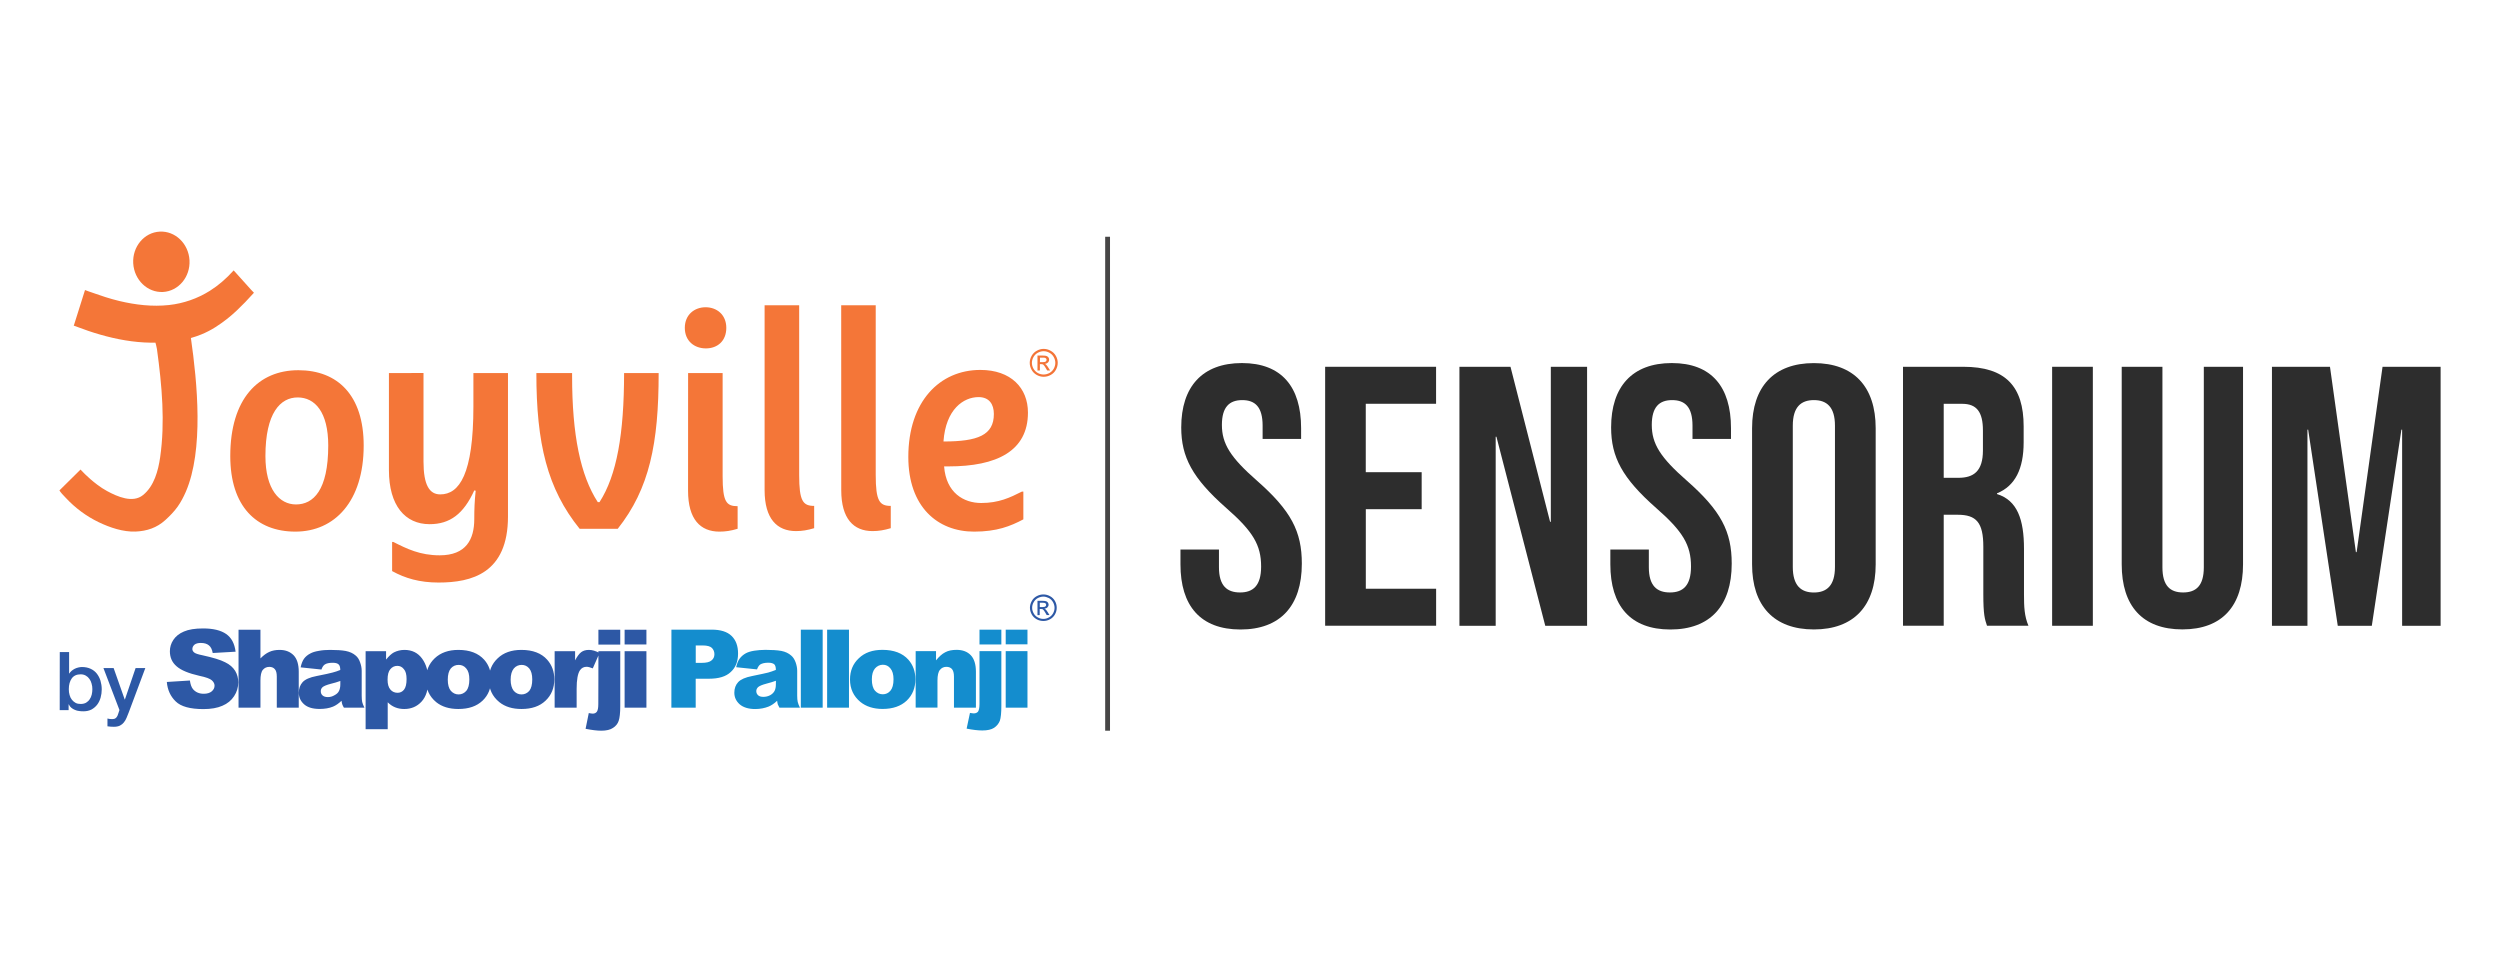 <?xml version="1.0" encoding="utf-8"?>
<!-- Generator: Adobe Illustrator 29.8.2, SVG Export Plug-In . SVG Version: 9.03 Build 0)  -->
<svg version="1.0" id="Layer_1" xmlns="http://www.w3.org/2000/svg" xmlns:xlink="http://www.w3.org/1999/xlink" x="0px" y="0px"
	 viewBox="0 0 517 199" style="enable-background:new 0 0 517 199;" xml:space="preserve">
<style type="text/css">
	.st0{fill:#2D2D2D;}
	.st1{fill:#F47638;}
	.st2{fill:#2D58A5;}
	.st3{fill:#148DCE;}
	.st4{fill:#F37437;}
	.st5{fill:none;stroke:#474646;stroke-miterlimit:10;}
</style>
<g>
	<g>
		<path class="st1" d="M61.21,104.32c-3.4,0-6.32-3.08-6.32-10c0-8.94,3.1-12.13,6.67-12.13s6.32,3.02,6.32,9.94
			C67.88,101.42,64.78,104.32,61.21,104.32 M61.69,76.56c-8.23,0-14.07,5.86-14.07,17.76c0,10.36,5.36,15.62,13.47,15.62
			c8.12,0,14.12-6.27,14.12-17.81C75.21,81.77,69.85,76.56,61.69,76.56z M80.43,77.15v20.07c0,7.33,3.35,11.18,8.41,11.18
			c4.23,0,7.03-2.13,9.24-6.98l0.29,0.06c-0.23,2.2-0.29,3.79-0.29,5.86c0,4.19-1.68,7.5-7.15,7.5c-4.06,0-6.8-1.35-9.6-2.77h-0.24
			v6.03c2.68,1.48,5.66,2.37,9.59,2.37c6.85,0,14.37-1.9,14.37-13.66V77.15H97.9v6.87c0,14.09-2.92,18.22-6.86,18.22
			c-2.21,0-3.46-1.89-3.46-6.8v-18.3C87.58,77.15,80.43,77.15,80.43,77.15z M127.75,109.35c6.56-8.28,8.46-17.63,8.46-32.2h-7.15
			c0,12.55-1.5,21.13-5.08,26.69h-0.36c-3.57-5.5-5.31-13.84-5.31-26.1v-0.59h-7.39c0,14.57,2.26,23.92,8.95,32.2H127.75z
			 M141.62,67.8c0,2.72,1.97,4.25,4.36,4.25s4.22-1.53,4.22-4.25s-1.97-4.26-4.28-4.26S141.62,65.08,141.62,67.8z M142.29,101.48
			c0,5.92,2.55,8.46,6.49,8.46c1.25,0,2.38-0.17,3.76-0.59v-4.67c-2.33,0-3.1-0.88-3.1-6.21V77.15h-7.14L142.29,101.48
			L142.29,101.48z M158.12,101.36c0,5.92,2.56,8.47,6.5,8.47c1.24,0,2.38-0.19,3.75-0.6v-4.61c-2.33,0-3.1-1.01-3.1-6.39v-35.1
			h-7.15V101.36z M173.97,101.36c0,5.92,2.55,8.47,6.48,8.47c1.25,0,2.39-0.19,3.76-0.6v-4.61c-2.33,0-3.11-1.01-3.11-6.39v-35.1
			h-7.14L173.97,101.36C173.97,101.36,173.97,101.36,173.97,101.36z M196.18,96.45c9.89,0,16.4-3.13,16.4-11.13
			c0-5.09-3.52-8.82-9.84-8.82c-8.41,0-14.9,6.52-14.9,17.99c0,10.3,6.03,15.45,13.6,15.45c4.7,0,7.51-1.12,10.19-2.54v-5.74h-0.3
			c-2.45,1.24-4.78,2.36-8.41,2.36c-3.64,0-7.27-2.12-7.68-7.57H196.18z M195.11,91.3c0.47-6.69,4.16-9.18,7.26-9.18
			c2.2,0,3.16,1.48,3.16,3.49C205.54,90,202.2,91.3,195.11,91.3z M33.72,60.38c3.2-0.18,5.66-3.11,5.47-6.56
			c-0.2-3.45-2.96-6.1-6.17-5.92c-3.21,0.17-5.66,3.12-5.47,6.55C27.75,57.9,30.51,60.55,33.72,60.38"/>
		<path class="st1" d="M51.94,59.94l-3.03-3.37l-0.59-0.65c-1.54,1.72-3.18,3.12-4.92,4.22c-2.56,1.61-5.45,2.61-8.44,2.94
			c-3.44,0.38-6.92-0.03-10.27-0.83c-0.98-0.23-1.93-0.51-2.89-0.81c0,0-4.07-1.36-4.22-1.46l-1.63,5.18l-0.58,1.84l-0.12,0.34
			c0.04,0.01,0.07,0.03,0.11,0.04c1,0.38,1.95,0.72,2.88,1.04c0.41,0.14,0.82,0.27,1.22,0.4c3.35,1.05,6.85,1.81,10.37,2
			c0.77,0.04,1.53,0.05,2.32,0.05c0.03,0.12,0.27,0.97,0.31,1.33c1.05,7.68,1.7,15.11,0.66,22.37c-0.4,2.77-1.25,5.97-3.54,7.81
			c-2.13,1.73-5.32,0.32-7.44-0.83c-0.71-0.38-1.39-0.84-2.03-1.32c-2.12-1.59-3.45-3.13-3.45-3.13l-4.37,4.32
			c0.26,0.42,0.74,0.96,1.32,1.54c1.93,2.08,4.26,3.81,6.82,5.04c2.3,1.1,5,2.02,7.59,1.93c2.39-0.1,4.41-0.79,6.16-2.37
			c0.91-0.83,1.86-1.79,2.57-2.8c0.67-0.95,1.21-1.99,1.67-3.04c3.74-8.65,2.39-22.55,1.06-31.82c0.72-0.21,1.44-0.44,2.14-0.73
			c1.03-0.42,2.03-0.94,2.96-1.53c0.81-0.51,1.57-1.07,2.33-1.65c0.71-0.55,1.39-1.15,2.06-1.78c1.15-1.08,2.31-2.29,3.55-3.67
			L51.94,59.94C51.94,59.94,51.94,59.94,51.94,59.94z"/>
		<path class="st2" d="M12.36,134.85h1.93v4.44h0.03c0.14-0.21,0.31-0.4,0.5-0.57c0.19-0.16,0.42-0.3,0.64-0.42
			c0.23-0.12,0.49-0.2,0.73-0.26c0.25-0.06,0.51-0.1,0.75-0.1c0.69,0,1.29,0.13,1.79,0.36c0.52,0.24,0.95,0.57,1.28,0.99
			c0.33,0.42,0.59,0.91,0.77,1.48c0.16,0.55,0.26,1.16,0.26,1.8c0,0.57-0.08,1.14-0.23,1.69c-0.16,0.55-0.38,1.02-0.7,1.45
			c-0.31,0.41-0.71,0.75-1.17,1.01c-0.48,0.25-1.04,0.38-1.68,0.38c-0.29,0-0.59-0.01-0.89-0.06c-0.31-0.03-0.59-0.11-0.87-0.23
			c-0.26-0.1-0.51-0.25-0.73-0.43c-0.23-0.18-0.41-0.41-0.54-0.72h-0.04v1.2h-1.84C12.36,146.86,12.36,134.85,12.36,134.85z
			 M19.1,142.52c0-0.39-0.04-0.77-0.16-1.15c-0.09-0.36-0.24-0.69-0.45-0.97c-0.2-0.29-0.45-0.52-0.76-0.69
			c-0.3-0.17-0.65-0.26-1.04-0.26c-0.83,0-1.44,0.28-1.85,0.84c-0.4,0.57-0.61,1.3-0.61,2.23c0,0.44,0.05,0.84,0.16,1.21
			c0.11,0.39,0.26,0.71,0.48,0.98c0.21,0.27,0.47,0.48,0.77,0.65c0.31,0.16,0.65,0.22,1.05,0.22c0.4,0,0.81-0.09,1.11-0.26
			c0.29-0.18,0.56-0.42,0.74-0.7c0.2-0.28,0.34-0.61,0.43-0.97C19.06,143.28,19.1,142.89,19.1,142.52z M21.39,138.16h2.11l2.29,6.49
			h0.04l2.21-6.49h2.01l-3.42,9.15c-0.17,0.4-0.31,0.77-0.46,1.14c-0.14,0.35-0.34,0.68-0.56,0.95c-0.21,0.27-0.48,0.48-0.8,0.65
			c-0.33,0.16-0.75,0.25-1.26,0.25c-0.45,0-0.89-0.03-1.33-0.1v-1.61c0.15,0.01,0.31,0.06,0.45,0.09c0.14,0.01,0.29,0.03,0.45,0.03
			c0.23,0,0.41-0.02,0.57-0.07c0.15-0.06,0.27-0.15,0.36-0.25c0.1-0.11,0.16-0.24,0.25-0.38c0.06-0.14,0.12-0.33,0.18-0.51
			l0.22-0.67L21.39,138.16C21.39,138.17,21.39,138.16,21.39,138.16z M129.17,134.67h4.51v11.68h-4.51
			C129.17,146.35,129.17,134.67,129.17,134.67z M129.17,130.23h4.51v3.05h-4.51V130.23z M123.75,134.67h4.52v11.34
			c0,1.45-0.12,2.46-0.33,3.07c-0.2,0.6-0.6,1.09-1.17,1.45c-0.55,0.38-1.37,0.58-2.43,0.58c-0.87,0-1.94-0.14-3.24-0.39l0.66-3.26
			c0.36,0.07,0.63,0.12,0.81,0.12c0.38,0,0.67-0.13,0.87-0.41c0.18-0.26,0.29-0.77,0.29-1.56
			C123.75,145.62,123.75,134.67,123.75,134.67z M123.75,130.23h4.52v3.08h-4.52V130.23z M114.7,134.67h4.23v1.89
			c0.42-0.8,0.84-1.37,1.26-1.69c0.42-0.32,0.97-0.47,1.59-0.47c0.69,0,1.41,0.21,2.2,0.64l-1.39,3.18
			c-0.54-0.21-0.97-0.33-1.27-0.33c-0.59,0-1.05,0.24-1.38,0.72c-0.46,0.67-0.69,1.97-0.69,3.82v3.91h-4.55L114.7,134.67
			C114.7,134.67,114.7,134.67,114.7,134.67z M105.6,140.55c0,1.03,0.24,1.81,0.64,2.31c0.43,0.48,0.96,0.75,1.61,0.75
			s1.18-0.27,1.6-0.73c0.41-0.51,0.62-1.29,0.62-2.38c0-1.02-0.21-1.75-0.62-2.26c-0.42-0.5-0.95-0.74-1.57-0.74
			c-0.62,0-1.2,0.24-1.62,0.74C105.84,138.75,105.6,139.51,105.6,140.55z M101.09,140.55c0-1.77,0.6-3.26,1.83-4.41
			c1.2-1.16,2.85-1.74,4.9-1.74c2.37,0,4.15,0.69,5.34,2.03c0.98,1.11,1.47,2.44,1.47,4.06c0,1.79-0.6,3.27-1.81,4.41
			c-1.2,1.15-2.86,1.72-4.97,1.72c-1.89,0-3.41-0.47-4.59-1.42C101.81,144.02,101.09,142.47,101.09,140.55
			C101.09,140.55,101.09,140.55,101.09,140.55z M92.6,140.55c0,1.03,0.21,1.81,0.63,2.31c0.43,0.48,0.96,0.75,1.6,0.75
			c0.64,0,1.18-0.27,1.59-0.73c0.43-0.51,0.64-1.29,0.64-2.38c0-1.02-0.2-1.75-0.64-2.26c-0.41-0.5-0.93-0.74-1.56-0.74
			c-0.67,0-1.21,0.24-1.64,0.74C92.81,138.75,92.6,139.51,92.6,140.55C92.6,140.55,92.6,140.55,92.6,140.55z M88.07,140.55
			c0-1.77,0.61-3.26,1.82-4.41c1.22-1.16,2.86-1.74,4.9-1.74c2.37,0,4.13,0.69,5.34,2.03c0.98,1.11,1.44,2.44,1.44,4.06
			c0,1.79-0.58,3.27-1.78,4.41c-1.22,1.15-2.86,1.72-5,1.72c-1.89,0-3.42-0.47-4.59-1.42C88.78,144.02,88.07,142.47,88.07,140.55z
			 M80.15,140.55c0,0.91,0.19,1.6,0.59,2.06c0.38,0.44,0.87,0.66,1.48,0.66c0.53,0,0.97-0.21,1.32-0.63
			c0.36-0.44,0.54-1.19,0.54-2.2c0-0.95-0.18-1.65-0.56-2.06c-0.36-0.47-0.82-0.68-1.35-0.68c-0.58,0-1.06,0.23-1.44,0.68
			C80.34,138.82,80.15,139.54,80.15,140.55z M75.61,150.79v-16.12h4.23v1.73c0.6-0.74,1.13-1.22,1.61-1.48
			c0.67-0.33,1.39-0.52,2.19-0.52c1.59,0,2.8,0.62,3.66,1.81c0.86,1.19,1.27,2.67,1.27,4.44c0,1.94-0.44,3.41-1.4,4.45
			c-0.93,1.01-2.12,1.52-3.57,1.52c-0.68,0-1.31-0.11-1.89-0.35c-0.57-0.23-1.07-0.58-1.53-1.04v5.57H75.61L75.61,150.79z
			 M70.38,140.82c-0.61,0.23-1.27,0.42-1.94,0.58c-0.91,0.24-1.5,0.49-1.74,0.71c-0.26,0.25-0.36,0.52-0.36,0.83
			c0,0.35,0.1,0.64,0.36,0.87c0.24,0.22,0.61,0.35,1.09,0.35c0.52,0,0.98-0.14,1.39-0.39c0.45-0.23,0.76-0.53,0.93-0.89
			c0.17-0.35,0.27-0.8,0.27-1.36L70.38,140.82C70.38,140.82,70.38,140.82,70.38,140.82z M66.47,138.46l-4.3-0.45
			c0.16-0.75,0.39-1.34,0.69-1.77c0.31-0.43,0.74-0.81,1.35-1.12c0.4-0.22,0.97-0.4,1.7-0.52c0.72-0.14,1.5-0.2,2.35-0.2
			c1.35,0,2.43,0.07,3.24,0.22c0.83,0.17,1.52,0.47,2.07,0.96c0.39,0.32,0.7,0.8,0.9,1.4c0.22,0.61,0.33,1.18,0.33,1.74v5.14
			c0,0.57,0.04,0.99,0.1,1.31c0.07,0.31,0.24,0.71,0.46,1.18h-4.24c-0.15-0.28-0.29-0.51-0.33-0.67c-0.06-0.16-0.11-0.42-0.16-0.76
			c-0.59,0.56-1.18,0.97-1.76,1.21c-0.8,0.33-1.73,0.48-2.77,0.48c-1.42,0-2.49-0.32-3.21-0.96c-0.73-0.65-1.09-1.44-1.09-2.38
			c0-0.94,0.27-1.62,0.78-2.2c0.53-0.58,1.49-1,2.9-1.27c1.71-0.34,2.78-0.57,3.3-0.72c0.5-0.13,1.04-0.3,1.59-0.53
			c0-0.54-0.11-0.94-0.34-1.15c-0.25-0.23-0.63-0.34-1.22-0.34c-0.73,0-1.3,0.12-1.65,0.36C66.87,137.62,66.65,137.95,66.47,138.46z
			 M49.33,130.23h4.53v5.93c0.61-0.62,1.21-1.07,1.82-1.34c0.6-0.28,1.32-0.42,2.15-0.42c1.23,0,2.18,0.39,2.9,1.12
			c0.7,0.74,1.05,1.87,1.05,3.41v7.41h-4.54v-6.41c0-0.73-0.13-1.25-0.41-1.55c-0.27-0.32-0.66-0.47-1.14-0.47
			c-0.55,0-0.99,0.21-1.34,0.62c-0.33,0.4-0.49,1.16-0.49,2.21v5.6h-4.53L49.33,130.23C49.33,130.23,49.33,130.23,49.33,130.23z
			 M34.5,141.03l4.77-0.3c0.11,0.78,0.31,1.37,0.63,1.77c0.53,0.63,1.26,0.97,2.23,0.97c0.71,0,1.27-0.17,1.66-0.5
			c0.38-0.33,0.58-0.72,0.58-1.18c0-0.41-0.2-0.77-0.56-1.1c-0.37-0.33-1.21-0.65-2.57-0.93c-2.2-0.5-3.78-1.14-4.71-1.96
			c-0.96-0.82-1.4-1.86-1.4-3.12c0-0.82,0.23-1.62,0.71-2.34c0.49-0.74,1.21-1.33,2.19-1.74c0.98-0.43,2.3-0.64,3.99-0.64
			c2.07,0,3.65,0.39,4.75,1.15c1.1,0.77,1.74,1.98,1.95,3.66l-4.73,0.27c-0.13-0.74-0.39-1.27-0.79-1.58
			c-0.41-0.34-0.96-0.5-1.67-0.5c-0.59,0-1.02,0.12-1.32,0.36c-0.29,0.26-0.43,0.56-0.43,0.91c0,0.23,0.11,0.48,0.36,0.69
			c0.25,0.22,0.8,0.4,1.69,0.58c2.19,0.48,3.76,0.95,4.72,1.45c0.96,0.46,1.63,1.06,2.08,1.78c0.43,0.71,0.64,1.51,0.64,2.38
			c0,1.04-0.29,1.99-0.86,2.86c-0.56,0.87-1.39,1.55-2.42,1.98c-1.02,0.46-2.35,0.69-3.92,0.69c-2.76,0-4.67-0.53-5.74-1.59
			C35.24,143.99,34.64,142.66,34.5,141.03C34.5,141.03,34.5,141.03,34.5,141.03z"/>
		<path class="st3" d="M207.98,134.65h4.5v11.69h-4.5C207.98,146.34,207.98,134.65,207.98,134.65z M207.98,130.21h4.5v3.04h-4.5
			V130.21z M202.56,134.65h4.52v11.33c0,1.44-0.11,2.47-0.31,3.07c-0.24,0.6-0.63,1.08-1.19,1.46c-0.57,0.37-1.38,0.55-2.43,0.55
			c-0.87,0-1.96-0.12-3.25-0.38l0.69-3.25c0.36,0.05,0.62,0.1,0.79,0.1c0.38,0,0.67-0.13,0.88-0.37c0.18-0.27,0.3-0.8,0.3-1.57
			L202.56,134.65L202.56,134.65L202.56,134.65z M202.56,130.21h4.52v3.07h-4.52V130.21z M189.36,134.65h4.21v1.91
			c0.63-0.78,1.25-1.34,1.9-1.67c0.65-0.35,1.43-0.5,2.36-0.5c1.24,0,2.22,0.37,2.93,1.11c0.69,0.72,1.06,1.87,1.06,3.41v7.43h-4.54
			v-6.42c0-0.75-0.15-1.25-0.42-1.57c-0.28-0.3-0.66-0.45-1.15-0.45c-0.54,0-0.99,0.21-1.32,0.62c-0.35,0.39-0.52,1.16-0.52,2.2
			v5.61h-4.51L189.36,134.65C189.36,134.65,189.36,134.65,189.36,134.65z M180.3,140.52c0,1.04,0.22,1.82,0.65,2.32
			c0.43,0.48,0.97,0.74,1.6,0.74s1.17-0.24,1.59-0.74c0.42-0.5,0.64-1.27,0.64-2.37c0-1-0.22-1.75-0.64-2.24
			c-0.42-0.52-0.93-0.76-1.56-0.76c-0.63,0-1.19,0.26-1.63,0.76C180.53,138.73,180.29,139.48,180.3,140.52L180.3,140.52z
			 M175.78,140.52c0-1.77,0.6-3.25,1.82-4.39c1.21-1.17,2.83-1.74,4.89-1.74c2.36,0,4.15,0.68,5.36,2.03
			c0.96,1.09,1.45,2.44,1.45,4.04c0,1.8-0.59,3.27-1.79,4.43c-1.21,1.14-2.88,1.72-4.99,1.72c-1.9,0-3.43-0.51-4.59-1.45
			C176.51,143.99,175.78,142.43,175.78,140.52C175.78,140.52,175.78,140.52,175.78,140.52z M171.05,130.21h4.52v16.13h-4.52V130.21z
			 M165.61,130.21h4.52v16.13h-4.52V130.21z M160.46,140.78c-0.62,0.23-1.26,0.42-1.93,0.59c-0.93,0.24-1.5,0.5-1.75,0.72
			c-0.25,0.24-0.38,0.52-0.38,0.83c0,0.36,0.13,0.63,0.37,0.86c0.26,0.23,0.62,0.33,1.08,0.33c0.51,0,0.98-0.11,1.42-0.34
			c0.43-0.24,0.73-0.55,0.91-0.89c0.18-0.36,0.27-0.81,0.27-1.37L160.46,140.78C160.46,140.79,160.46,140.78,160.46,140.78z
			 M156.55,138.43l-4.31-0.45c0.16-0.73,0.39-1.33,0.71-1.76c0.3-0.42,0.72-0.81,1.3-1.13c0.41-0.22,0.98-0.4,1.71-0.52
			c0.73-0.11,1.5-0.18,2.35-0.18c1.35,0,2.44,0.07,3.27,0.22c0.82,0.16,1.5,0.48,2.04,0.96c0.39,0.32,0.69,0.79,0.91,1.39
			c0.22,0.63,0.33,1.18,0.33,1.76v5.15c0,0.55,0.04,0.98,0.11,1.29c0.08,0.31,0.21,0.71,0.46,1.19h-4.24
			c-0.17-0.31-0.28-0.54-0.34-0.68c-0.05-0.17-0.1-0.42-0.14-0.75c-0.58,0.56-1.18,0.96-1.76,1.2c-0.81,0.32-1.73,0.51-2.79,0.51
			c-1.39,0-2.47-0.35-3.2-0.98c-0.73-0.66-1.1-1.45-1.1-2.4c0-0.88,0.27-1.62,0.8-2.19c0.52-0.56,1.49-0.99,2.9-1.26
			c1.7-0.35,2.79-0.58,3.29-0.71c0.5-0.15,1.05-0.32,1.6-0.55c0-0.56-0.11-0.95-0.33-1.16c-0.24-0.2-0.64-0.33-1.21-0.33
			c-0.75,0-1.29,0.13-1.68,0.36C156.97,137.59,156.73,137.93,156.55,138.43L156.55,138.43L156.55,138.43z M143.88,137.08h1.23
			c0.97,0,1.65-0.16,2.05-0.52c0.38-0.3,0.58-0.74,0.58-1.26c0-0.52-0.17-0.93-0.5-1.29c-0.35-0.35-0.98-0.53-1.94-0.53h-1.42
			V137.08C143.88,137.08,143.88,137.08,143.88,137.08z M138.85,130.21h8.33c1.82,0,3.19,0.42,4.09,1.28
			c0.91,0.87,1.36,2.09,1.36,3.65c0,1.65-0.5,2.91-1.5,3.82c-0.99,0.95-2.49,1.4-4.51,1.4h-2.75v5.98h-5.03
			C138.85,146.34,138.85,130.21,138.85,130.21z"/>
		<path class="st2" d="M215.77,122.93c0.46,0,0.92,0.11,1.36,0.35c0.44,0.24,0.79,0.57,1.04,1.02c0.25,0.44,0.36,0.9,0.36,1.38
			c0,0.48-0.11,0.93-0.36,1.37c-0.24,0.43-0.59,0.78-1.03,1.02c-0.43,0.24-0.9,0.35-1.37,0.35c-0.48,0-0.95-0.11-1.38-0.35
			c-0.45-0.25-0.79-0.59-1.03-1.02c-0.24-0.44-0.37-0.9-0.37-1.37c0-0.47,0.13-0.94,0.38-1.38c0.24-0.45,0.59-0.78,1.04-1.02
			C214.84,123.05,215.3,122.93,215.77,122.93 M215.77,123.38c-0.4,0-0.77,0.11-1.15,0.3c-0.37,0.2-0.65,0.48-0.86,0.86
			c-0.21,0.36-0.31,0.75-0.31,1.15c0,0.4,0.1,0.78,0.31,1.14c0.2,0.37,0.49,0.66,0.86,0.85c0.36,0.21,0.74,0.31,1.15,0.31
			c0.41,0,0.78-0.1,1.15-0.31c0.37-0.19,0.65-0.48,0.86-0.85c0.2-0.36,0.3-0.75,0.3-1.14c0-0.39-0.11-0.79-0.31-1.15
			c-0.21-0.38-0.5-0.66-0.86-0.86C216.53,123.49,216.15,123.38,215.77,123.38z M214.55,127.21v-2.96h1.02c0.36,0,0.6,0.03,0.76,0.08
			c0.16,0.05,0.28,0.15,0.38,0.28c0.09,0.14,0.14,0.29,0.14,0.43c0,0.22-0.08,0.4-0.24,0.56c-0.16,0.16-0.37,0.25-0.62,0.28
			c0.1,0.04,0.18,0.09,0.25,0.15c0.12,0.12,0.27,0.31,0.44,0.59l0.36,0.58h-0.58l-0.27-0.47c-0.21-0.37-0.38-0.6-0.51-0.7
			c-0.09-0.06-0.22-0.09-0.39-0.09h-0.28v1.26L214.55,127.21C214.55,127.21,214.55,127.21,214.55,127.21z M215.03,125.54h0.58
			c0.28,0,0.48-0.04,0.57-0.13c0.11-0.08,0.16-0.19,0.16-0.32c0-0.09-0.02-0.16-0.07-0.24c-0.05-0.06-0.11-0.12-0.2-0.15
			c-0.09-0.03-0.25-0.05-0.49-0.05h-0.55L215.03,125.54C215.03,125.54,215.03,125.54,215.03,125.54z"/>
		<path class="st4" d="M215.06,74.89h0.61c0.29,0,0.49-0.04,0.6-0.13c0.11-0.09,0.16-0.21,0.16-0.34c0-0.09-0.03-0.18-0.08-0.25
			c-0.05-0.07-0.12-0.12-0.21-0.16c-0.09-0.04-0.26-0.05-0.5-0.05h-0.57L215.06,74.89C215.06,74.89,215.06,74.89,215.06,74.89z
			 M214.55,76.63v-3.1h1.08c0.37,0,0.63,0.03,0.79,0.09c0.17,0.06,0.3,0.16,0.4,0.3c0.1,0.14,0.14,0.29,0.14,0.45
			c0,0.23-0.08,0.43-0.24,0.59c-0.17,0.17-0.38,0.27-0.65,0.29c0.11,0.04,0.2,0.1,0.26,0.16c0.13,0.12,0.28,0.32,0.46,0.61l0.38,0.6
			h-0.61l-0.28-0.48c-0.22-0.39-0.4-0.63-0.53-0.73c-0.09-0.07-0.22-0.11-0.4-0.1h-0.3v1.31H214.55
			C214.55,76.63,214.55,76.63,214.55,76.63z M215.83,72.63c-0.4,0-0.8,0.1-1.19,0.31c-0.38,0.2-0.69,0.5-0.91,0.89
			c-0.22,0.39-0.33,0.79-0.33,1.21c0,0.42,0.11,0.82,0.32,1.2c0.22,0.38,0.52,0.68,0.9,0.9c0.39,0.21,0.79,0.31,1.2,0.31
			c0.41,0,0.82-0.11,1.2-0.31c0.39-0.22,0.69-0.52,0.9-0.9c0.21-0.38,0.32-0.78,0.32-1.2c0-0.41-0.11-0.82-0.33-1.21
			c-0.22-0.39-0.52-0.69-0.91-0.89C216.63,72.74,216.24,72.63,215.83,72.63z M215.83,72.15c0.49,0,0.97,0.12,1.43,0.38
			c0.47,0.25,0.83,0.6,1.09,1.06c0.26,0.46,0.39,0.95,0.39,1.44c0,0.5-0.13,0.98-0.38,1.44c-0.25,0.46-0.61,0.81-1.07,1.07
			c-0.46,0.25-0.94,0.38-1.45,0.38c-0.51,0-0.98-0.12-1.44-0.38c-0.45-0.25-0.82-0.61-1.07-1.07c-0.25-0.46-0.38-0.94-0.38-1.44
			c0-0.5,0.13-0.98,0.39-1.44c0.26-0.46,0.62-0.82,1.08-1.06C214.87,72.27,215.35,72.15,215.83,72.15L215.83,72.15z"/>
	</g>
	<line class="st5" x1="229.05" y1="48.96" x2="229.05" y2="151.11"/>
	<g>
		<path class="st0" d="M244.12,116.71v-3.06h7.96v3.67c0,3.83,1.68,5.2,4.36,5.2c2.68,0,4.36-1.38,4.36-5.36
			c0-4.44-1.68-7.27-7.19-12.09c-7.04-6.2-9.33-10.56-9.33-16.68c0-8.42,4.36-13.31,12.55-13.31c8.19,0,12.24,4.9,12.24,13.47v2.22
			h-7.96v-2.75c0-3.83-1.53-5.28-4.21-5.28c-2.68,0-4.21,1.45-4.21,5.13c0,3.9,1.76,6.73,7.27,11.55c7.04,6.2,9.26,10.48,9.26,17.14
			c0,8.72-4.44,13.62-12.7,13.62C248.25,130.17,244.12,125.28,244.12,116.71z"/>
		<path class="st0" d="M274.03,75.85h22.95v7.65h-14.54v14.15H294v7.65h-11.55v16.45h14.54v7.65h-22.95V75.85z"/>
		<path class="st0" d="M301.81,75.85h10.56l8.19,32.06h0.15V75.85h7.5v53.56h-8.65l-10.1-39.1h-0.15v39.1h-7.5V75.85z"/>
		<path class="st0" d="M333.02,116.71v-3.06h7.96v3.67c0,3.83,1.68,5.2,4.36,5.2s4.36-1.38,4.36-5.36c0-4.44-1.68-7.27-7.19-12.09
			c-7.04-6.2-9.33-10.56-9.33-16.68c0-8.42,4.36-13.31,12.55-13.31c8.19,0,12.24,4.9,12.24,13.47v2.22h-7.96v-2.75
			c0-3.83-1.53-5.28-4.21-5.28s-4.21,1.45-4.21,5.13c0,3.9,1.76,6.73,7.27,11.55c7.04,6.2,9.26,10.48,9.26,17.14
			c0,8.72-4.44,13.62-12.7,13.62S333.02,125.28,333.02,116.71z"/>
		<path class="st0" d="M362.33,116.71V88.56c0-8.57,4.51-13.47,12.78-13.47s12.78,4.9,12.78,13.47v28.15
			c0,8.57-4.51,13.46-12.78,13.46S362.33,125.28,362.33,116.71z M379.47,117.25V88.02c0-3.83-1.68-5.28-4.36-5.28
			s-4.36,1.45-4.36,5.28v29.23c0,3.83,1.68,5.28,4.36,5.28S379.47,121.07,379.47,117.25z"/>
		<path class="st0" d="M393.55,75.85h12.47c8.72,0,12.47,4.05,12.47,12.32v3.29c0,5.51-1.76,9.03-5.51,10.56v0.15
			c4.21,1.3,5.58,5.28,5.58,11.32v9.41c0,2.6,0.08,4.51,0.92,6.5h-8.57c-0.46-1.38-0.76-2.22-0.76-6.58v-9.79
			c0-4.97-1.45-6.58-5.28-6.58h-2.91v22.95h-8.42V75.85z M405.02,98.81c3.14,0,5.05-1.38,5.05-5.66v-4.13c0-3.83-1.3-5.51-4.28-5.51
			h-3.83v15.3H405.02z"/>
		<path class="st0" d="M424.38,75.85h8.42v53.56h-8.42V75.85z"/>
		<path class="st0" d="M438.77,116.71V75.85h8.42v41.47c0,3.83,1.61,5.2,4.28,5.2s4.28-1.38,4.28-5.2V75.85h8.11v40.85
			c0,8.57-4.28,13.46-12.55,13.46S438.77,125.28,438.77,116.71z"/>
		<path class="st0" d="M469.83,75.85h12.01l5.36,38.33h0.15l5.36-38.33h12.01v53.56h-7.96V88.86h-0.15l-6.12,40.55h-7.04
			l-6.12-40.55h-0.15v40.55h-7.34V75.85z"/>
	</g>
</g>
</svg>
